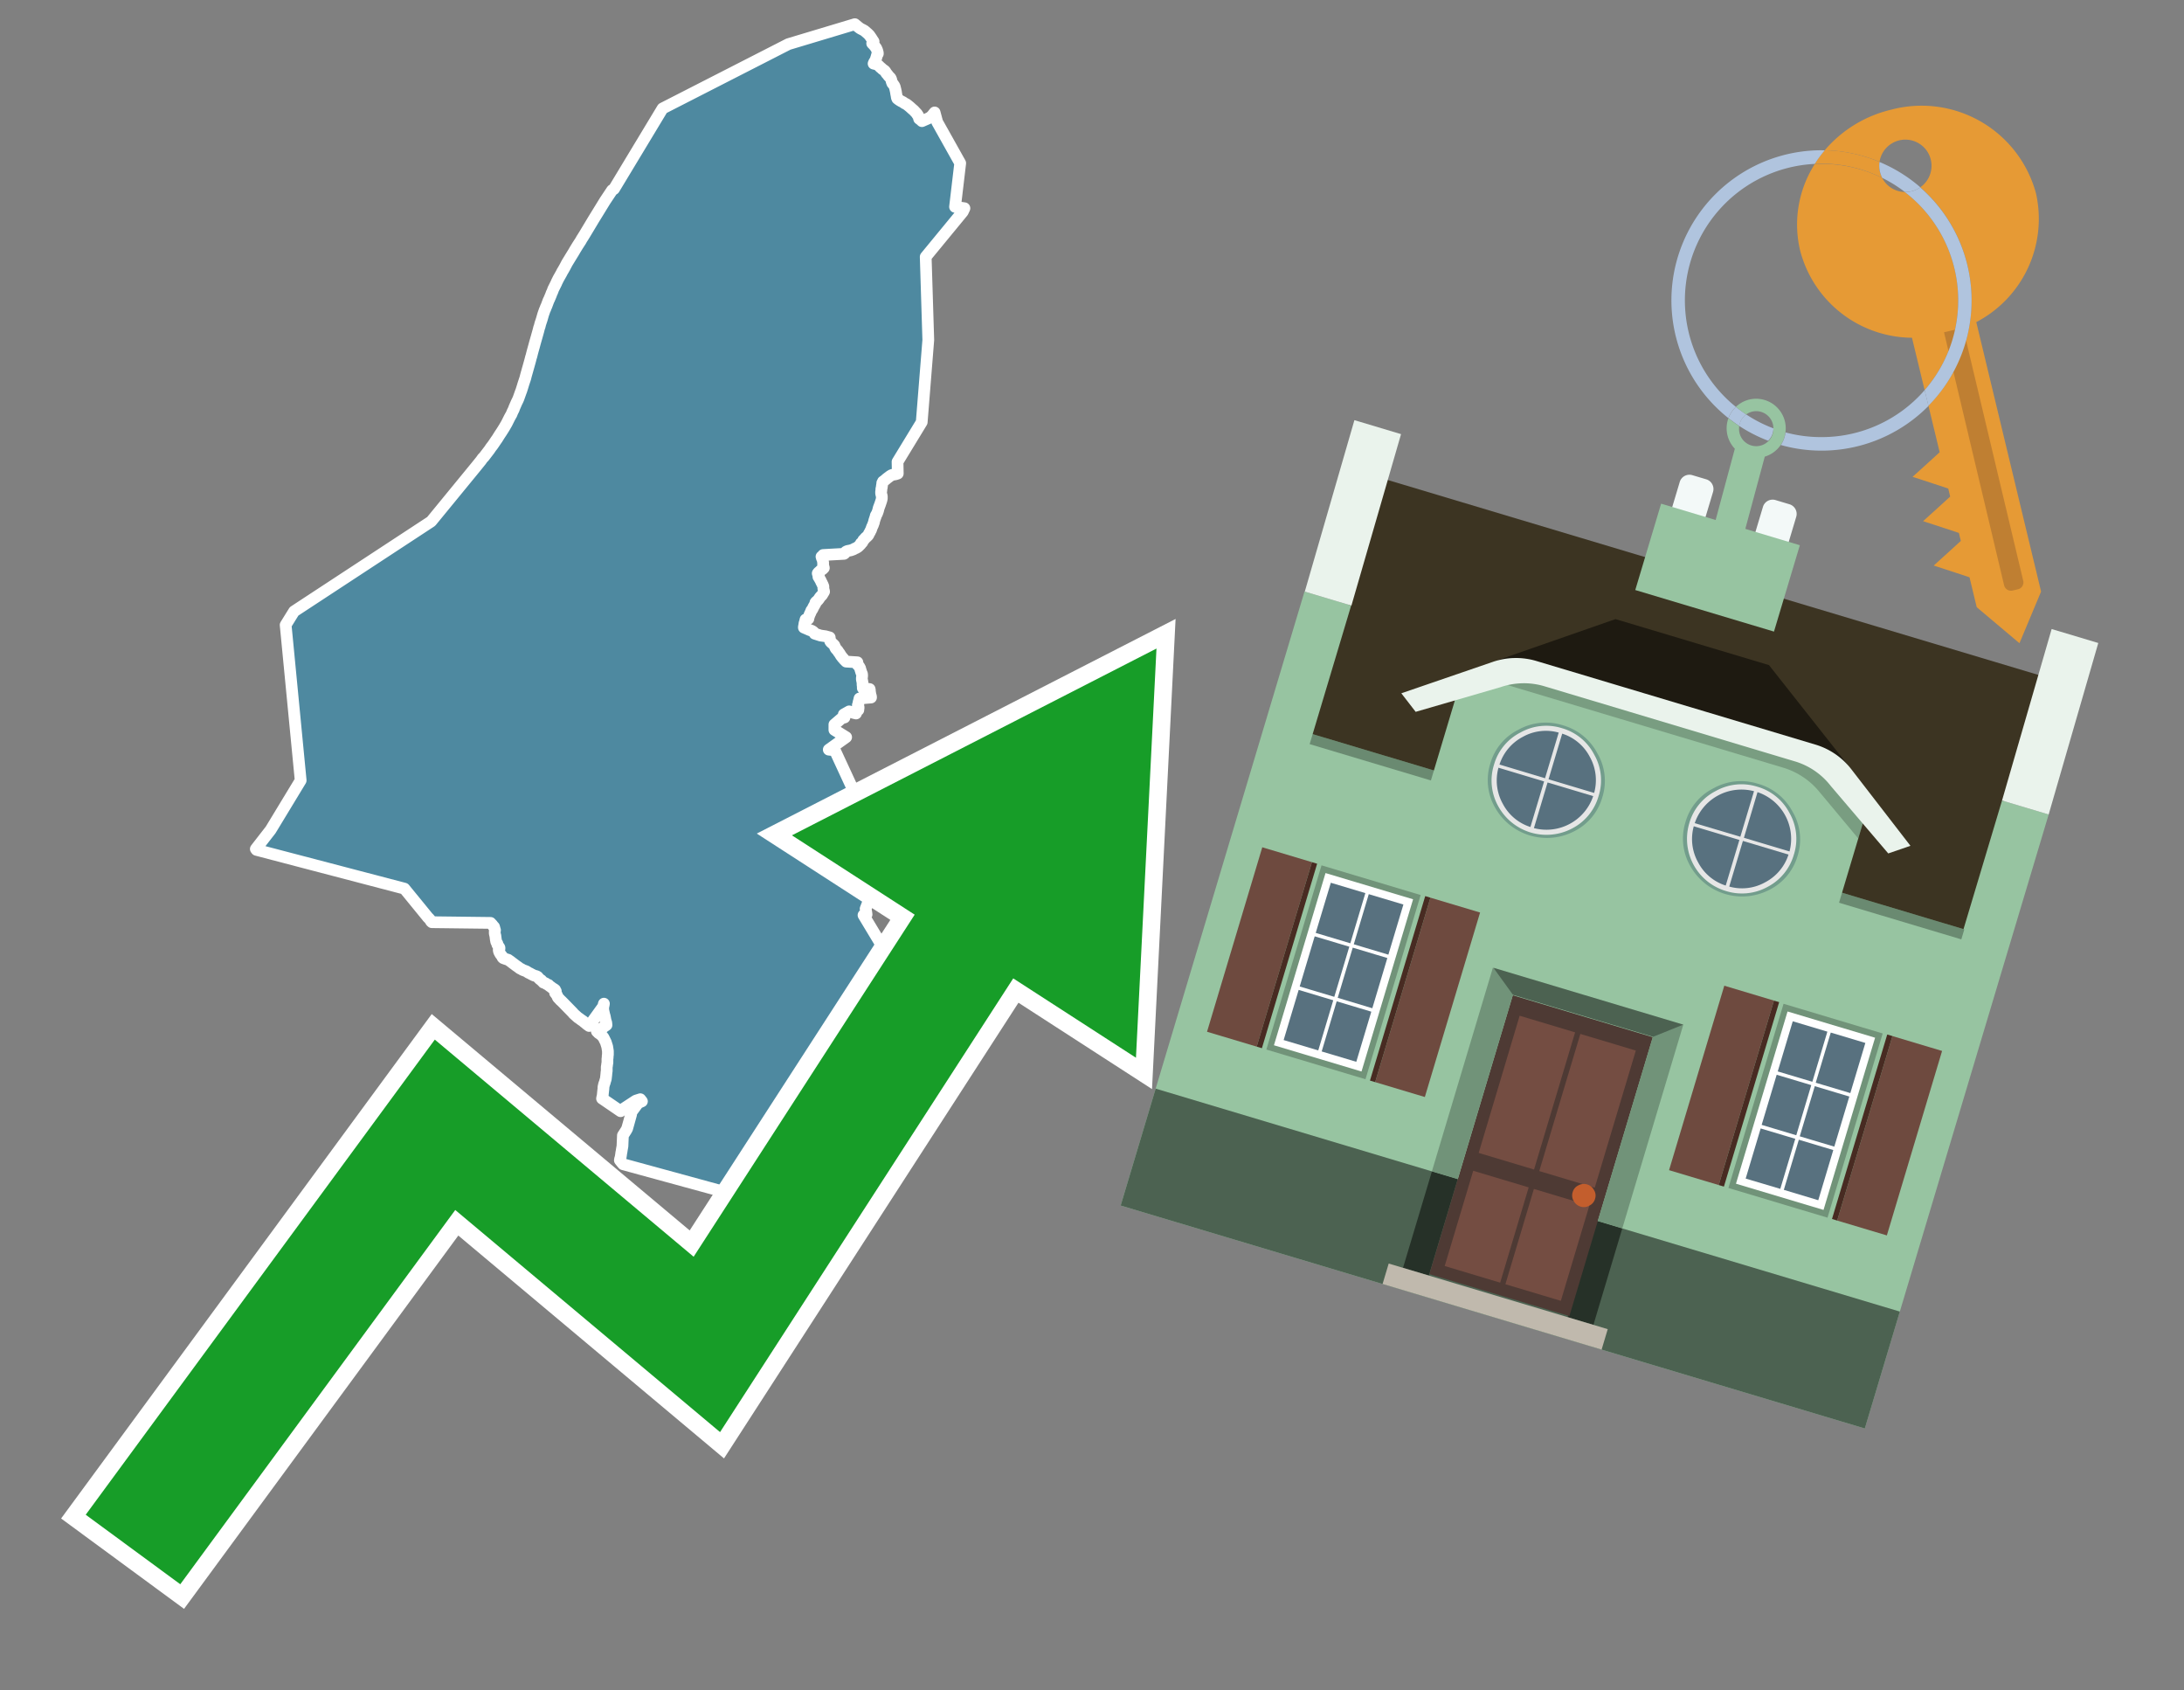 <svg id="Text" xmlns="http://www.w3.org/2000/svg" width="93.05" height="72" viewBox="0 0 93.05 72"><rect x="0" y="0" width="93.05" height="72" fill="#808080" stroke="none"/><polygon points="36.42,1.03 36.47,1.07 36.54,1.13 36.63,1.2 36.68,1.23 36.76,1.27 36.83,1.31 36.97,1.43 37,1.46 37.04,1.5 37.13,1.63 37.16,1.68 37.22,1.77 37.16,1.85 37.22,1.91 37.27,1.97 37.33,2.05 37.37,2.14 37.4,2.25 37.4,2.29 37.37,2.33 37.34,2.44 37.32,2.5 37.3,2.57 37.25,2.64 37.22,2.71 37.38,2.75 37.44,2.8 37.48,2.84 37.51,2.87 37.55,2.9 37.59,2.94 37.63,2.97 37.69,3.01 37.73,3.06 37.76,3.12 37.8,3.16 37.86,3.24 37.93,3.31 37.95,3.34 37.97,3.39 37.98,3.43 37.99,3.47 38,3.5 38.02,3.55 38.05,3.58 38.07,3.61 38.09,3.64 38.11,3.67 38.12,3.7 38.13,3.73 38.14,3.78 38.15,3.81 38.16,3.87 38.17,3.9 38.18,3.98 38.2,4.08 38.21,4.15 38.23,4.2 38.28,4.24 38.34,4.28 38.39,4.31 38.47,4.35 38.54,4.4 38.62,4.44 38.66,4.47 38.76,4.55 38.87,4.65 38.93,4.7 39.07,4.85 39.08,4.88 39.11,4.91 39.14,4.98 39.16,5.06 39.2,5.09 39.24,5.12 39.28,5.16 39.6,5.02 39.7,4.94 39.82,4.79 39.93,5.2 40.91,6.95 40.69,8.81 41.09,8.87 41.02,9.02 39.44,10.94 39.55,14.48 39.27,17.98 38.24,19.67 38.25,20.17 38.16,20.2 38,20.23 37.93,20.27 37.89,20.3 37.85,20.33 37.81,20.36 37.77,20.39 37.74,20.42 37.7,20.45 37.67,20.48 37.62,20.51 37.61,20.54 37.59,20.57 37.59,20.61 37.58,20.64 37.58,20.67 37.57,20.72 37.57,20.76 37.56,20.79 37.55,20.83 37.55,20.86 37.55,20.89 37.54,20.94 37.54,20.98 37.54,21.01 37.55,21.06 37.56,21.1 37.57,21.13 37.57,21.16 37.57,21.19 37.57,21.23 37.56,21.28 37.55,21.32 37.53,21.38 37.52,21.41 37.51,21.44 37.5,21.47 37.49,21.5 37.47,21.55 37.46,21.58 37.44,21.63 37.43,21.67 37.41,21.75 37.4,21.78 37.39,21.81 37.37,21.86 37.36,21.89 37.33,21.93 37.31,21.97 37.31,22 37.29,22.05 37.28,22.08 37.27,22.11 37.26,22.14 37.25,22.17 37.23,22.26 37.21,22.31 37.19,22.37 37.16,22.43 37.14,22.48 37.13,22.51 37.12,22.54 37.11,22.57 37.08,22.62 37.07,22.65 37.04,22.7 37.02,22.73 37.01,22.76 36.99,22.8 36.96,22.83 36.92,22.87 36.87,22.91 36.85,22.94 36.82,22.97 36.78,23.01 36.76,23.06 36.73,23.11 36.68,23.14 36.67,23.18 36.63,23.22 36.6,23.25 36.57,23.28 36.53,23.31 36.48,23.34 36.41,23.37 36.36,23.4 36.25,23.44 36.1,23.47 36.04,23.5 36.02,23.53 36,23.56 35.96,23.59 35.07,23.64 35.07,23.67 35,23.71 35.01,23.74 35.02,23.78 35.04,23.82 35.05,23.85 35.06,23.89 35.06,23.92 35.07,23.95 35.07,23.98 35.07,24.02 35.07,24.05 35.07,24.09 35.08,24.12 35.09,24.15 35.1,24.19 35.07,24.22 35.04,24.25 34.97,24.29 34.92,24.34 34.87,24.38 34.84,24.42 34.85,24.46 34.88,24.5 34.89,24.54 34.87,24.57 34.89,24.6 34.91,24.63 34.93,24.67 34.95,24.7 34.97,24.74 34.99,24.79 35.01,24.82 35.03,24.87 35.05,24.9 35.06,24.93 35.08,24.98 35.08,25.01 35.08,25.07 35.09,25.12 35.1,25.15 35.11,25.2 35.08,25.25 35.05,25.3 35.02,25.35 34.96,25.41 34.92,25.46 34.89,25.51 34.85,25.56 34.81,25.6 34.76,25.64 34.74,25.67 34.74,25.71 34.7,25.78 34.67,25.83 34.64,25.89 34.6,25.97 34.57,26 34.53,26.1 34.5,26.16 34.48,26.21 34.47,26.24 34.46,26.27 34.44,26.33 34.44,26.36 34.32,26.39 34.31,26.43 34.3,26.49 34.28,26.53 34.27,26.59 34.26,26.66 34.25,26.7 34.25,26.73 34.32,26.76 34.39,26.79 34.48,26.83 34.59,26.87 34.65,26.91 34.68,26.94 34.71,26.99 34.96,27.07 35.17,27.1 35.35,27.15 35.35,27.19 35.36,27.22 35.37,27.27 35.37,27.31 35.39,27.34 35.42,27.37 35.49,27.43 35.54,27.48 35.56,27.51 35.57,27.55 35.6,27.61 35.62,27.64 35.66,27.68 35.7,27.73 35.73,27.78 35.77,27.83 35.8,27.88 35.83,27.93 35.87,27.98 35.89,28.01 35.93,28.05 35.96,28.09 35.99,28.12 36.02,28.15 36.05,28.18 36.53,28.21 36.53,28.27 36.53,28.31 36.56,28.34 36.6,28.38 36.62,28.42 36.64,28.45 36.65,28.48 36.66,28.53 36.68,28.58 36.69,28.63 36.72,28.69 36.73,28.73 36.73,28.77 36.73,28.8 36.72,28.88 36.72,28.94 36.73,28.98 36.74,29.03 36.75,29.1 36.75,29.17 36.76,29.23 36.76,29.31 37.05,29.35 37.06,29.39 37.06,29.44 37.07,29.5 37.08,29.56 37.09,29.61 37.11,29.67 37.11,29.71 36.62,29.75 36.6,29.84 36.58,29.91 36.57,29.99 36.55,30.03 36.55,30.07 36.58,30.12 36.58,30.16 36.56,30.21 36.57,30.24 36.47,30.27 36.47,30.33 36.47,30.39 36.35,30.36 36.18,30.3 35.95,30.43 35.95,30.47 35.96,30.5 35.96,30.53 35.98,30.56 35.87,30.59 35.83,30.62 35.55,30.86 35.55,31.09 36.05,31.4 35.31,31.93 35.57,31.96 36.93,34.9 37.53,37.01 36.88,38.71 36.91,38.87 36.92,38.95 36.79,38.98 40.1,44.48 39.9,45.17 39.32,47.23 38.71,47.2 38.42,47.17 38.06,47.12 37.9,47.06 37.81,47.03 37.77,47.5 37.78,47.53 37.79,47.56 37.81,47.6 37.9,47.69 37.95,47.72 37.98,47.78 38.01,47.82 38.03,47.85 38.05,47.88 38.09,47.92 38.11,47.96 38.17,48.13 38.22,48.33 38.24,48.4 38.27,48.46 38.28,48.5 38.32,48.56 38.34,48.6 38.37,48.65 32.86,50.58 31.71,51 26.55,49.59 26.49,49.52 26.41,49.42 26.42,49.36 26.44,49.31 26.46,49.18 26.47,49.1 26.48,49.06 26.49,48.99 26.5,48.93 26.52,48.82 26.54,48.36 26.58,48.3 26.65,48.19 26.67,48.16 26.72,48.07 26.89,47.46 26.89,47.42 26.9,47.37 27.18,46.99 27.26,46.95 27.35,46.91 27.28,46.82 27.09,46.88 26.45,47.3 26.44,47.33 25.65,46.79 25.68,46.65 25.69,46.54 25.71,46.36 25.71,46.31 25.72,46.26 25.73,46.22 25.74,46.17 25.76,46.13 25.79,46.02 25.81,45.96 25.83,45.79 25.84,45.67 25.85,45.62 25.85,45.49 25.85,45.44 25.86,45.4 25.87,45.31 25.88,45.27 25.88,45.1 25.89,45.04 25.89,45.01 25.89,44.97 25.9,44.93 25.9,44.88 25.9,44.82 25.9,44.77 25.87,44.58 25.81,44.39 25.71,44.19 25.66,44.13 25.62,44.09 25.56,44.04 25.51,44.01 25.43,43.93 25.48,43.89 25.55,43.84 25.68,43.78 25.71,43.75 25.84,43.66 25.83,43.56 25.8,43.47 25.77,43.31 25.76,43.27 25.75,43.24 25.74,43.2 25.72,43.11 25.71,43.06 25.7,43.03 25.7,43 25.7,42.95 25.7,42.9 25.72,42.81 25.73,42.75 25.72,42.78 25.71,42.84 25.7,42.87 25.1,43.7 24.99,43.62 24.96,43.59 24.88,43.53 24.85,43.5 24.76,43.44 24.72,43.41 24.68,43.38 24.62,43.34 24.43,43.17 24.41,43.14 24,42.72 23.97,42.69 23.94,42.66 23.91,42.63 23.87,42.6 23.85,42.57 23.82,42.54 23.78,42.5 23.76,42.47 23.75,42.44 23.73,42.39 23.7,42.36 23.68,42.32 23.65,42.29 23.67,42.25 23.68,42.22 23.66,42.19 23.65,42.16 23.61,42.13 23.56,42.1 23.51,42.07 23.48,42.04 23.43,42.01 23.39,41.98 23.37,41.95 23.29,41.92 23.24,41.88 23.15,41.85 23.12,41.81 23.08,41.78 23.06,41.75 23.01,41.72 22.98,41.69 22.93,41.64 22.91,41.61 22.86,41.58 22.75,41.55 22.69,41.52 22.63,41.49 22.58,41.46 22.51,41.43 22.47,41.4 22.42,41.37 22.34,41.34 22.26,41.31 22.22,41.28 22.15,41.25 22.1,41.21 22.06,41.18 22,41.14 21.96,41.11 21.92,41.08 21.88,41.05 21.84,41.02 21.8,40.99 21.75,40.95 21.69,40.91 21.65,40.88 21.55,40.85 21.44,40.81 21.41,40.78 21.4,40.74 21.35,40.68 21.32,40.64 21.27,40.55 21.26,40.52 21.25,40.48 21.25,40.44 21.28,40.41 21.28,40.37 21.26,40.33 21.23,40.3 21.21,40.26 21.19,40.23 21.19,40.19 21.17,40.16 21.15,40.13 21.14,40.1 21.13,40.04 21.12,40 21.12,39.96 21.11,39.92 21.11,39.88 21.1,39.84 21.09,39.8 21.08,39.76 21.08,39.71 21.08,39.68 21.09,39.62 21.08,39.59 21.05,39.48 21.02,39.45 20.98,39.4 20.96,39.37 20.92,39.34 20.9,39.31 18.4,39.28 18.36,39.24 18.35,39.21 18.33,39.18 18.3,39.15 18.27,39.11 18.23,39.08 18.21,39.05 17.23,37.85 10.93,36.2 10.9,36.16 11.53,35.35 12.81,33.24 12.17,26.62 12.53,26.04 18.37,22.21 20.28,19.88 20.49,19.62 20.56,19.52 20.62,19.46 20.85,19.16 20.91,19.07 20.94,19.03 20.98,18.98 21.05,18.88 21.13,18.76 21.18,18.69 21.28,18.53 21.36,18.41 21.48,18.22 21.59,18.03 21.71,17.79 21.76,17.7 21.79,17.65 21.83,17.55 21.89,17.43 21.91,17.37 22.01,17.14 22.06,17.04 22.09,16.97 22.19,16.69 22.21,16.64 22.27,16.45 22.3,16.35 22.35,16.2 22.38,16.11 22.41,15.99 22.54,15.53 22.59,15.35 22.62,15.23 22.64,15.17 22.68,15.01 22.73,14.83 22.75,14.76 22.79,14.61 22.87,14.33 22.94,14.08 22.97,13.96 22.99,13.91 23.02,13.79 23.04,13.73 23.08,13.61 23.14,13.4 23.21,13.2 23.24,13.14 23.25,13.1 23.28,13.04 23.37,12.8 23.4,12.74 23.48,12.55 23.5,12.49 23.53,12.43 23.56,12.35 23.57,12.32 23.66,12.14 23.7,12.06 23.72,12.01 23.79,11.87 23.92,11.64 23.96,11.56 23.98,11.53 24.06,11.39 24.16,11.2 24.38,10.84 24.43,10.76 24.5,10.64 24.61,10.46 24.74,10.26 24.79,10.17 24.83,10.11 24.86,10.06 24.91,9.98 25.3,9.33 25.43,9.12 25.78,8.55 25.88,8.4 26.08,8.1 26.16,8.05 28.23,4.62 33.59,1.88 " fill="#4e89a0" stroke="#fff" stroke-linejoin="round" stroke-width="0.5"/><polygon points="49.272 27.624 33.741 35.58 38.97 38.959 29.553 53.529 18.525 44.281 3.652 64.518 7.681 67.479 19.396 51.538 30.678 60.999 43.169 41.673 48.398 45.053 49.272 27.624" fill="none" stroke="#fff" stroke-miterlimit="10" stroke-width="1.5"/><polygon points="49.272 27.624 33.741 35.58 38.97 38.959 29.553 53.529 18.525 44.281 3.652 64.518 7.681 67.479 19.396 51.538 30.678 60.999 43.169 41.673 48.398 45.053 49.272 27.624" fill="#179d28"/><path d="M80.19,7.577a1.16,1.16,0,0,1-.094-.251,1.114,1.114,0,0,1-.018-.429A6.367,6.367,0,0,0,77.743,6.4a5.269,5.269,0,0,0-.423.577c.1,0,.192-.007.288-.007A5.794,5.794,0,0,1,80.19,7.577Z" fill="#e69a35"/><path d="M77.608,6.4A6.394,6.394,0,0,0,73.64,17.81a1.26,1.26,0,0,1,.317-.48A5.821,5.821,0,0,1,77.32,6.981a5.269,5.269,0,0,1,.423-.577Z" fill="#b0c4de"/><path d="M84.2,13.72a4.962,4.962,0,0,0,2.545-5.48,5.047,5.047,0,0,0-6.179-3.566A5.322,5.322,0,0,0,77.743,6.4a6.367,6.367,0,0,1,2.335.493,1.114,1.114,0,1,1,1.736,1.084,6.392,6.392,0,0,1,.347,9.3l.479,1.985-.438.4-.716.648.92.3.6.2.082.341-.438.4-.716.648.92.3.605.2.082.341-.438.4-.716.649.92.3.605.2.307,1.274,1.821,1.534.921-2.2Z" fill="#e69a35"/><path d="M81.154,8.179a1.115,1.115,0,0,1-.964-.6,5.794,5.794,0,0,0-2.582-.6c-.1,0-.192,0-.288.007a4.783,4.783,0,0,0-.625,3.685,4.962,4.962,0,0,0,4.765,3.715L82,16.617a5.82,5.82,0,0,0-.846-8.438Z" fill="#e69a35"/><path d="M74.1,18.142a6.386,6.386,0,0,0,1.232.63.73.73,0,0,0,.224-.527h0a5.783,5.783,0,0,1-1.159-.593A.733.733,0,0,0,74.1,18.142Z" fill="#b0c4de"/><path d="M74.4,17.652q-.228-.152-.44-.322a1.26,1.26,0,0,0-.317.48c.148.117.3.228.46.332A.733.733,0,0,1,74.4,17.652Z" fill="#b0c4de"/><path d="M74.824,16.984a1.257,1.257,0,0,0-.867.346c.141.114.288.222.44.322a.731.731,0,0,1,1.159.593h0a.732.732,0,1,1-1.463,0,.7.7,0,0,1,.007-.1c-.158-.1-.312-.215-.46-.332a1.258,1.258,0,0,0,.273,1.3l-.979,3.635,1.275.341.98-3.639a1.266,1.266,0,0,0,.681-.5,1.249,1.249,0,0,0,.2-.538,1.328,1.328,0,0,0,.012-.168A1.262,1.262,0,0,0,74.824,16.984Z" fill="#97c4a1"/><path d="M85.974,25.1l-.226.053a.3.3,0,0,1-.362-.223l-2.56-10.777.81-.193L86.2,24.736A.3.3,0,0,1,85.974,25.1Z" fill="#bf7f32"/><path d="M80.1,7.326a1.16,1.16,0,0,0,.094.251,5.833,5.833,0,0,1,.964.6,1.137,1.137,0,0,0,.287-.031,1.108,1.108,0,0,0,.373-.167A6.371,6.371,0,0,0,80.078,6.9,1.114,1.114,0,0,0,80.1,7.326Z" fill="#b0c4de"/><path d="M77.608,18.618a5.836,5.836,0,0,1-1.534-.2,1.24,1.24,0,0,1-.2.537,6.4,6.4,0,0,0,6.291-1.666L82,16.617A5.807,5.807,0,0,1,77.608,18.618Z" fill="#b0c4de"/><path d="M81.814,7.981a1.108,1.108,0,0,1-.373.167,1.137,1.137,0,0,1-.287.031A5.82,5.82,0,0,1,82,16.617l.161.667a6.392,6.392,0,0,0-.347-9.3Z" fill="#b0c4de"/><polygon points="83.79 39.753 55.78 31.364 58.988 20.404 86.964 28.783 83.79 39.753 83.79 39.753" fill="#3c3422" fill-rule="evenodd"/><polygon points="81.705 53.32 87.284 34.692 85.297 34.097 83.656 39.575 55.926 31.269 57.567 25.791 55.579 25.196 47.746 51.348 79.451 60.844 81.705 53.32" fill="#97c4a1" fill-rule="evenodd"/><rect x="69.522" y="21.148" width="0.444" height="28.983" transform="translate(15.592 92.226) rotate(-73.326)" opacity="0.3"/><polygon points="87.284 34.692 85.297 34.097 87.411 26.793 89.398 27.388 87.284 34.692 87.284 34.692" fill="#eaf3ec" fill-rule="evenodd"/><polygon points="57.578 25.794 55.591 25.199 57.705 17.896 59.692 18.491 57.578 25.794 57.578 25.794" fill="#eaf3ec" fill-rule="evenodd"/><polygon points="79.451 60.844 80.943 55.865 49.238 46.369 47.747 51.348 79.451 60.844 79.451 60.844" fill="#4c6251" fill-rule="evenodd"/><path d="M71.566,20.528l-.522,1.743,1.418.425.523-1.744a.432.432,0,0,0-.289-.536l-.593-.177A.431.431,0,0,0,71.566,20.528Z" fill="#f3f9f8" fill-rule="evenodd"/><path d="M75.111,21.589l-.522,1.743,1.418.425.522-1.743a.43.43,0,0,0-.289-.536l-.593-.178A.43.43,0,0,0,75.111,21.589Z" fill="#f3f9f8" fill-rule="evenodd"/><polygon points="75.368 28.329 68.829 26.37 63.807 28.121 78.733 32.591 75.368 28.329" fill="#1e1a11"/><polygon points="78.248 32.422 64.442 28.287 62.236 28.998 60.064 36.247 77.453 41.455 79.651 34.116 78.248 32.422" fill="#97c4a1"/><path d="M77.74,32.516S65.088,28.725,65,28.7l-.938.43,11.892,3.562a3.175,3.175,0,0,1,1.532,1l1.685,2.02.327-1.09Z" fill-rule="evenodd" opacity="0.2"/><path d="M77.35,31.716,65.458,28.154a3.041,3.041,0,0,0-1.854.037l-3.9,1.339.611.79,3.626-1.054a3.045,3.045,0,0,1,1.855-.037l10.673,3.2A3.028,3.028,0,0,1,78,33.477l2.45,2.874.945-.325-2.518-3.26A3.036,3.036,0,0,0,77.35,31.716Z" fill="#eaf3ec"/><polygon points="76.683 23.223 70.773 21.453 69.671 25.132 75.581 26.902 76.683 23.223 76.683 23.223" fill="#97c4a1" fill-rule="evenodd"/><g id="Symbol_9_0_Layer2_0_MEMBER_8_MEMBER_21_MEMBER_0_FILL" data-name="Symbol 9 0 Layer2 0 MEMBER 8 MEMBER 21 MEMBER 0 FILL"><path d="M66.584,30.892a2.39,2.39,0,0,0-1.891.189,2.317,2.317,0,0,0-1.2,1.448A2.345,2.345,0,0,0,63.7,34.4a2.528,2.528,0,0,0,3.367,1.008,2.339,2.339,0,0,0,1.2-1.447,2.313,2.313,0,0,0-.208-1.87A2.394,2.394,0,0,0,66.584,30.892Z" fill="#729d8c"/></g><g id="Symbol_9_0_Layer2_0_MEMBER_8_MEMBER_21_MEMBER_1_FILL" data-name="Symbol 9 0 Layer2 0 MEMBER 8 MEMBER 21 MEMBER 1 FILL"><path d="M66.547,31.016a2.241,2.241,0,0,0-1.769.185,2.213,2.213,0,0,0-1.127,1.376,2.239,2.239,0,0,0,.185,1.768,2.341,2.341,0,0,0,3.145.942,2.234,2.234,0,0,0,1.126-1.376,2.207,2.207,0,0,0-.185-1.768A2.237,2.237,0,0,0,66.547,31.016Z" fill="#e6e6e6"/></g><g id="Symbol_9_0_Layer2_0_MEMBER_8_MEMBER_21_MEMBER_2_MEMBER_0_FILL" data-name="Symbol 9 0 Layer2 0 MEMBER 8 MEMBER 21 MEMBER 2 MEMBER 0 FILL"><path d="M65.787,33.284,63.843,32.7a2.036,2.036,0,0,0,.186,1.539,2.015,2.015,0,0,0,1.175.986Z" fill="#58717f"/></g><g id="Symbol_9_0_Layer2_0_MEMBER_8_MEMBER_21_MEMBER_2_MEMBER_1_FILL" data-name="Symbol 9 0 Layer2 0 MEMBER 8 MEMBER 21 MEMBER 2 MEMBER 1 FILL"><path d="M65.827,33.148l.582-1.944a2.01,2.01,0,0,0-1.523.178,2.037,2.037,0,0,0-1,1.183Z" fill="#58717f"/></g><g id="Symbol_9_0_Layer2_0_MEMBER_8_MEMBER_21_MEMBER_2_MEMBER_2_FILL" data-name="Symbol 9 0 Layer2 0 MEMBER 8 MEMBER 21 MEMBER 2 MEMBER 2 FILL"><path d="M67.878,33.91l-1.943-.582-.582,1.944a2.1,2.1,0,0,0,2.525-1.362Z" fill="#58717f"/></g><g id="Symbol_9_0_Layer2_0_MEMBER_8_MEMBER_21_MEMBER_2_MEMBER_3_FILL" data-name="Symbol 9 0 Layer2 0 MEMBER 8 MEMBER 21 MEMBER 2 MEMBER 3 FILL"><path d="M66.558,31.249l-.582,1.943,1.943.582a2.031,2.031,0,0,0-.186-1.539A2.009,2.009,0,0,0,66.558,31.249Z" fill="#58717f"/></g><g id="Symbol_9_0_Layer2_0_MEMBER_8_MEMBER_21_MEMBER_0_FILL-2" data-name="Symbol 9 0 Layer2 0 MEMBER 8 MEMBER 21 MEMBER 0 FILL"><path d="M74.9,33.384a2.4,2.4,0,0,0-1.891.189,2.316,2.316,0,0,0-1.2,1.448,2.341,2.341,0,0,0,.209,1.87A2.527,2.527,0,0,0,75.387,37.9a2.345,2.345,0,0,0,1.2-1.447,2.314,2.314,0,0,0-.209-1.87A2.389,2.389,0,0,0,74.9,33.384Z" fill="#729d8c"/></g><g id="Symbol_9_0_Layer2_0_MEMBER_8_MEMBER_21_MEMBER_1_FILL-2" data-name="Symbol 9 0 Layer2 0 MEMBER 8 MEMBER 21 MEMBER 1 FILL"><path d="M74.867,33.508a2.239,2.239,0,0,0-1.768.185,2.21,2.21,0,0,0-1.127,1.376,2.316,2.316,0,0,0,1.564,2.883,2.261,2.261,0,0,0,1.765-.173A2.237,2.237,0,0,0,76.428,36.4a2.209,2.209,0,0,0-.185-1.769A2.239,2.239,0,0,0,74.867,33.508Z" fill="#e6e6e6"/></g><g id="Symbol_9_0_Layer2_0_MEMBER_8_MEMBER_21_MEMBER_2_MEMBER_0_FILL-2" data-name="Symbol 9 0 Layer2 0 MEMBER 8 MEMBER 21 MEMBER 2 MEMBER 0 FILL"><path d="M74.107,35.776l-1.943-.582a2.031,2.031,0,0,0,.186,1.539,2.009,2.009,0,0,0,1.175.986Z" fill="#58717f"/></g><g id="Symbol_9_0_Layer2_0_MEMBER_8_MEMBER_21_MEMBER_2_MEMBER_1_FILL-2" data-name="Symbol 9 0 Layer2 0 MEMBER 8 MEMBER 21 MEMBER 2 MEMBER 1 FILL"><path d="M74.148,35.64,74.73,33.7a2.1,2.1,0,0,0-2.525,1.362Z" fill="#58717f"/></g><g id="Symbol_9_0_Layer2_0_MEMBER_8_MEMBER_21_MEMBER_2_MEMBER_2_FILL-2" data-name="Symbol 9 0 Layer2 0 MEMBER 8 MEMBER 21 MEMBER 2 MEMBER 2 FILL"><path d="M76.2,36.4l-1.943-.582-.582,1.944a2.015,2.015,0,0,0,1.523-.178A2.036,2.036,0,0,0,76.2,36.4Z" fill="#58717f"/></g><g id="Symbol_9_0_Layer2_0_MEMBER_8_MEMBER_21_MEMBER_2_MEMBER_3_FILL-2" data-name="Symbol 9 0 Layer2 0 MEMBER 8 MEMBER 21 MEMBER 2 MEMBER 3 FILL"><path d="M74.879,33.741,74.3,35.684l1.943.582a2.1,2.1,0,0,0-1.361-2.525Z" fill="#58717f"/></g><polygon points="51.426 43.946 53.542 44.58 55.896 36.723 53.78 36.089 51.426 43.946 51.426 43.946" fill="#6e4a3f" fill-rule="evenodd"/><polygon points="53.542 44.58 53.764 44.647 56.117 36.789 55.896 36.723 53.542 44.58 53.542 44.58" fill="#482b22" fill-rule="evenodd"/><polygon points="60.706 46.726 58.59 46.092 60.943 38.235 63.059 38.868 60.706 46.726 60.706 46.726" fill="#6e4a3f" fill-rule="evenodd"/><polygon points="58.59 46.092 58.368 46.026 60.722 38.168 60.943 38.235 58.59 46.092 58.59 46.092" fill="#482b22" fill-rule="evenodd"/><rect x="53.146" y="39.209" width="8.19" height="4.408" transform="translate(1.145 84.365) rotate(-73.326)" fill="#719379"/><polygon points="60.205 38.304 56.474 37.187 54.277 44.522 58.008 45.639 60.205 38.304 60.205 38.304" fill="#fff" fill-rule="evenodd"/><path d="M59.792,38.527l-.64,2.136-1.474-.442.639-2.135,1.475.441Zm-1.621-.485-.64,2.136-1.474-.442L56.7,37.6l1.474.442Zm-2.158,1.84,1.475.441-.64,2.136-1.474-.441.639-2.136Zm-.683,2.282,1.474.441-.639,2.136L54.69,44.3l.64-2.135Zm.981,2.621.639-2.136,1.475.442-.64,2.135-1.474-.441Zm2.158-1.84L56.994,42.5l.64-2.136,1.474.442-.639,2.136Z" fill="#58717f" fill-rule="evenodd"/><polygon points="80.39 52.621 78.274 51.988 80.628 44.13 82.743 44.764 80.39 52.621 80.39 52.621" fill="#6e4a3f" fill-rule="evenodd"/><polygon points="78.274 51.988 78.053 51.921 80.406 44.064 80.628 44.13 78.274 51.988 78.274 51.988" fill="#482b22" fill-rule="evenodd"/><polygon points="71.111 49.842 73.227 50.476 75.58 42.619 73.464 41.985 71.111 49.842 71.111 49.842" fill="#6e4a3f" fill-rule="evenodd"/><polygon points="73.227 50.476 73.448 50.542 75.802 42.685 75.58 42.619 73.227 50.476 73.227 50.476" fill="#482b22" fill-rule="evenodd"/><rect x="72.83" y="45.105" width="8.19" height="4.408" transform="translate(9.534 107.426) rotate(-73.326)" fill="#719379"/><polygon points="76.159 43.083 79.889 44.2 77.692 51.535 73.962 50.418 76.159 43.083 76.159 43.083" fill="#fff" fill-rule="evenodd"/><path d="M76.381,43.5l1.475.442-.64,2.135-1.475-.441.64-2.136ZM78,43.981l1.474.442-.64,2.136-1.474-.442L78,43.981Zm.791,2.724-.64,2.135L76.679,48.4l.64-2.136,1.474.442Zm-.684,2.282-.639,2.135L76,50.68l.64-2.135,1.474.442Zm-2.26,1.65L74.375,50.2l.639-2.135,1.475.441-.64,2.136Zm-.791-2.724.64-2.135,1.474.441-.639,2.136-1.475-.442Z" fill="#58717f" fill-rule="evenodd"/><polygon points="67.888 56.431 69.118 52.323 68.019 51.994 66.789 56.102 67.888 56.431 67.888 56.431" fill="#263128" fill-rule="evenodd"/><polygon points="60.877 54.331 62.108 50.223 61.007 49.894 59.776 54.002 60.877 54.331 60.877 54.331" fill="#263128" fill-rule="evenodd"/><g id="Symbol_9_0_Layer2_0_MEMBER_8_MEMBER_12_MEMBER_0_FILL" data-name="Symbol 9 0 Layer2 0 MEMBER 8 MEMBER 12 MEMBER 0 FILL"><path d="M70.418,44.178l-5.965-1.786L60.9,54.27l5.964,1.786Z" fill="#4e3a34"/></g><g id="Symbol_9_0_Layer2_0_MEMBER_8_MEMBER_12_MEMBER_1_MEMBER_0_FILL" data-name="Symbol 9 0 Layer2 0 MEMBER 8 MEMBER 12 MEMBER 1 MEMBER 0 FILL"><path d="M65.358,49.815l1.75-5.843-2.363-.708L63,49.107Z" fill="#744d42"/></g><g id="Symbol_9_0_Layer2_0_MEMBER_8_MEMBER_12_MEMBER_1_MEMBER_1_FILL" data-name="Symbol 9 0 Layer2 0 MEMBER 8 MEMBER 12 MEMBER 1 MEMBER 1 FILL"><path d="M67.331,44.039l-1.75,5.842,2.364.708,1.75-5.842Z" fill="#744d42"/></g><g id="Symbol_9_0_Layer2_0_MEMBER_8_MEMBER_12_MEMBER_2_MEMBER_0_FILL" data-name="Symbol 9 0 Layer2 0 MEMBER 8 MEMBER 12 MEMBER 2 MEMBER 0 FILL"><path d="M63.915,54.633l1.215-4.058-2.363-.707-1.215,4.057Z" fill="#744d42"/></g><g id="Symbol_9_0_Layer2_0_MEMBER_8_MEMBER_12_MEMBER_2_MEMBER_1_FILL" data-name="Symbol 9 0 Layer2 0 MEMBER 8 MEMBER 12 MEMBER 2 MEMBER 1 FILL"><path d="M66.5,55.407l1.215-4.057-2.363-.708L64.138,54.7Z" fill="#744d42"/></g><g id="Symbol_9_0_Layer2_0_MEMBER_8_MEMBER_13_FILL" data-name="Symbol 9 0 Layer2 0 MEMBER 8 MEMBER 13 FILL"><path d="M67.959,51.058a.439.439,0,0,0-.045-.367.487.487,0,0,0-.669-.2.445.445,0,0,0-.239.282.457.457,0,0,0,.041.378.481.481,0,0,0,.293.242.459.459,0,0,0,.377-.042A.453.453,0,0,0,67.959,51.058Z" fill="#c35e2d"/></g><g id="Symbol_9_0_Layer2_0_MEMBER_8_MEMBER_14_FILL" data-name="Symbol 9 0 Layer2 0 MEMBER 8 MEMBER 14 FILL"><path d="M64.557,42.047l-.951-.833-2.6,8.68,1.1.329Z" fill="#719379"/></g><g id="Symbol_9_0_Layer2_0_MEMBER_8_MEMBER_15_FILL" data-name="Symbol 9 0 Layer2 0 MEMBER 8 MEMBER 15 FILL"><path d="M71.718,43.643l-1.2.19L68.072,52.01l1.046.313Z" fill="#719379"/></g><g id="Symbol_9_0_Layer2_0_MEMBER_8_MEMBER_16_FILL" data-name="Symbol 9 0 Layer2 0 MEMBER 8 MEMBER 16 FILL"><path d="M63.627,41.22l.836,1.156,5.961,1.786,1.294-.519Z" fill="#4c6251"/></g><polygon points="58.905 54.69 59.166 53.819 68.498 56.614 68.237 57.485 58.905 54.69 58.905 54.69" fill="#c0b9ad" fill-rule="evenodd"/></svg>